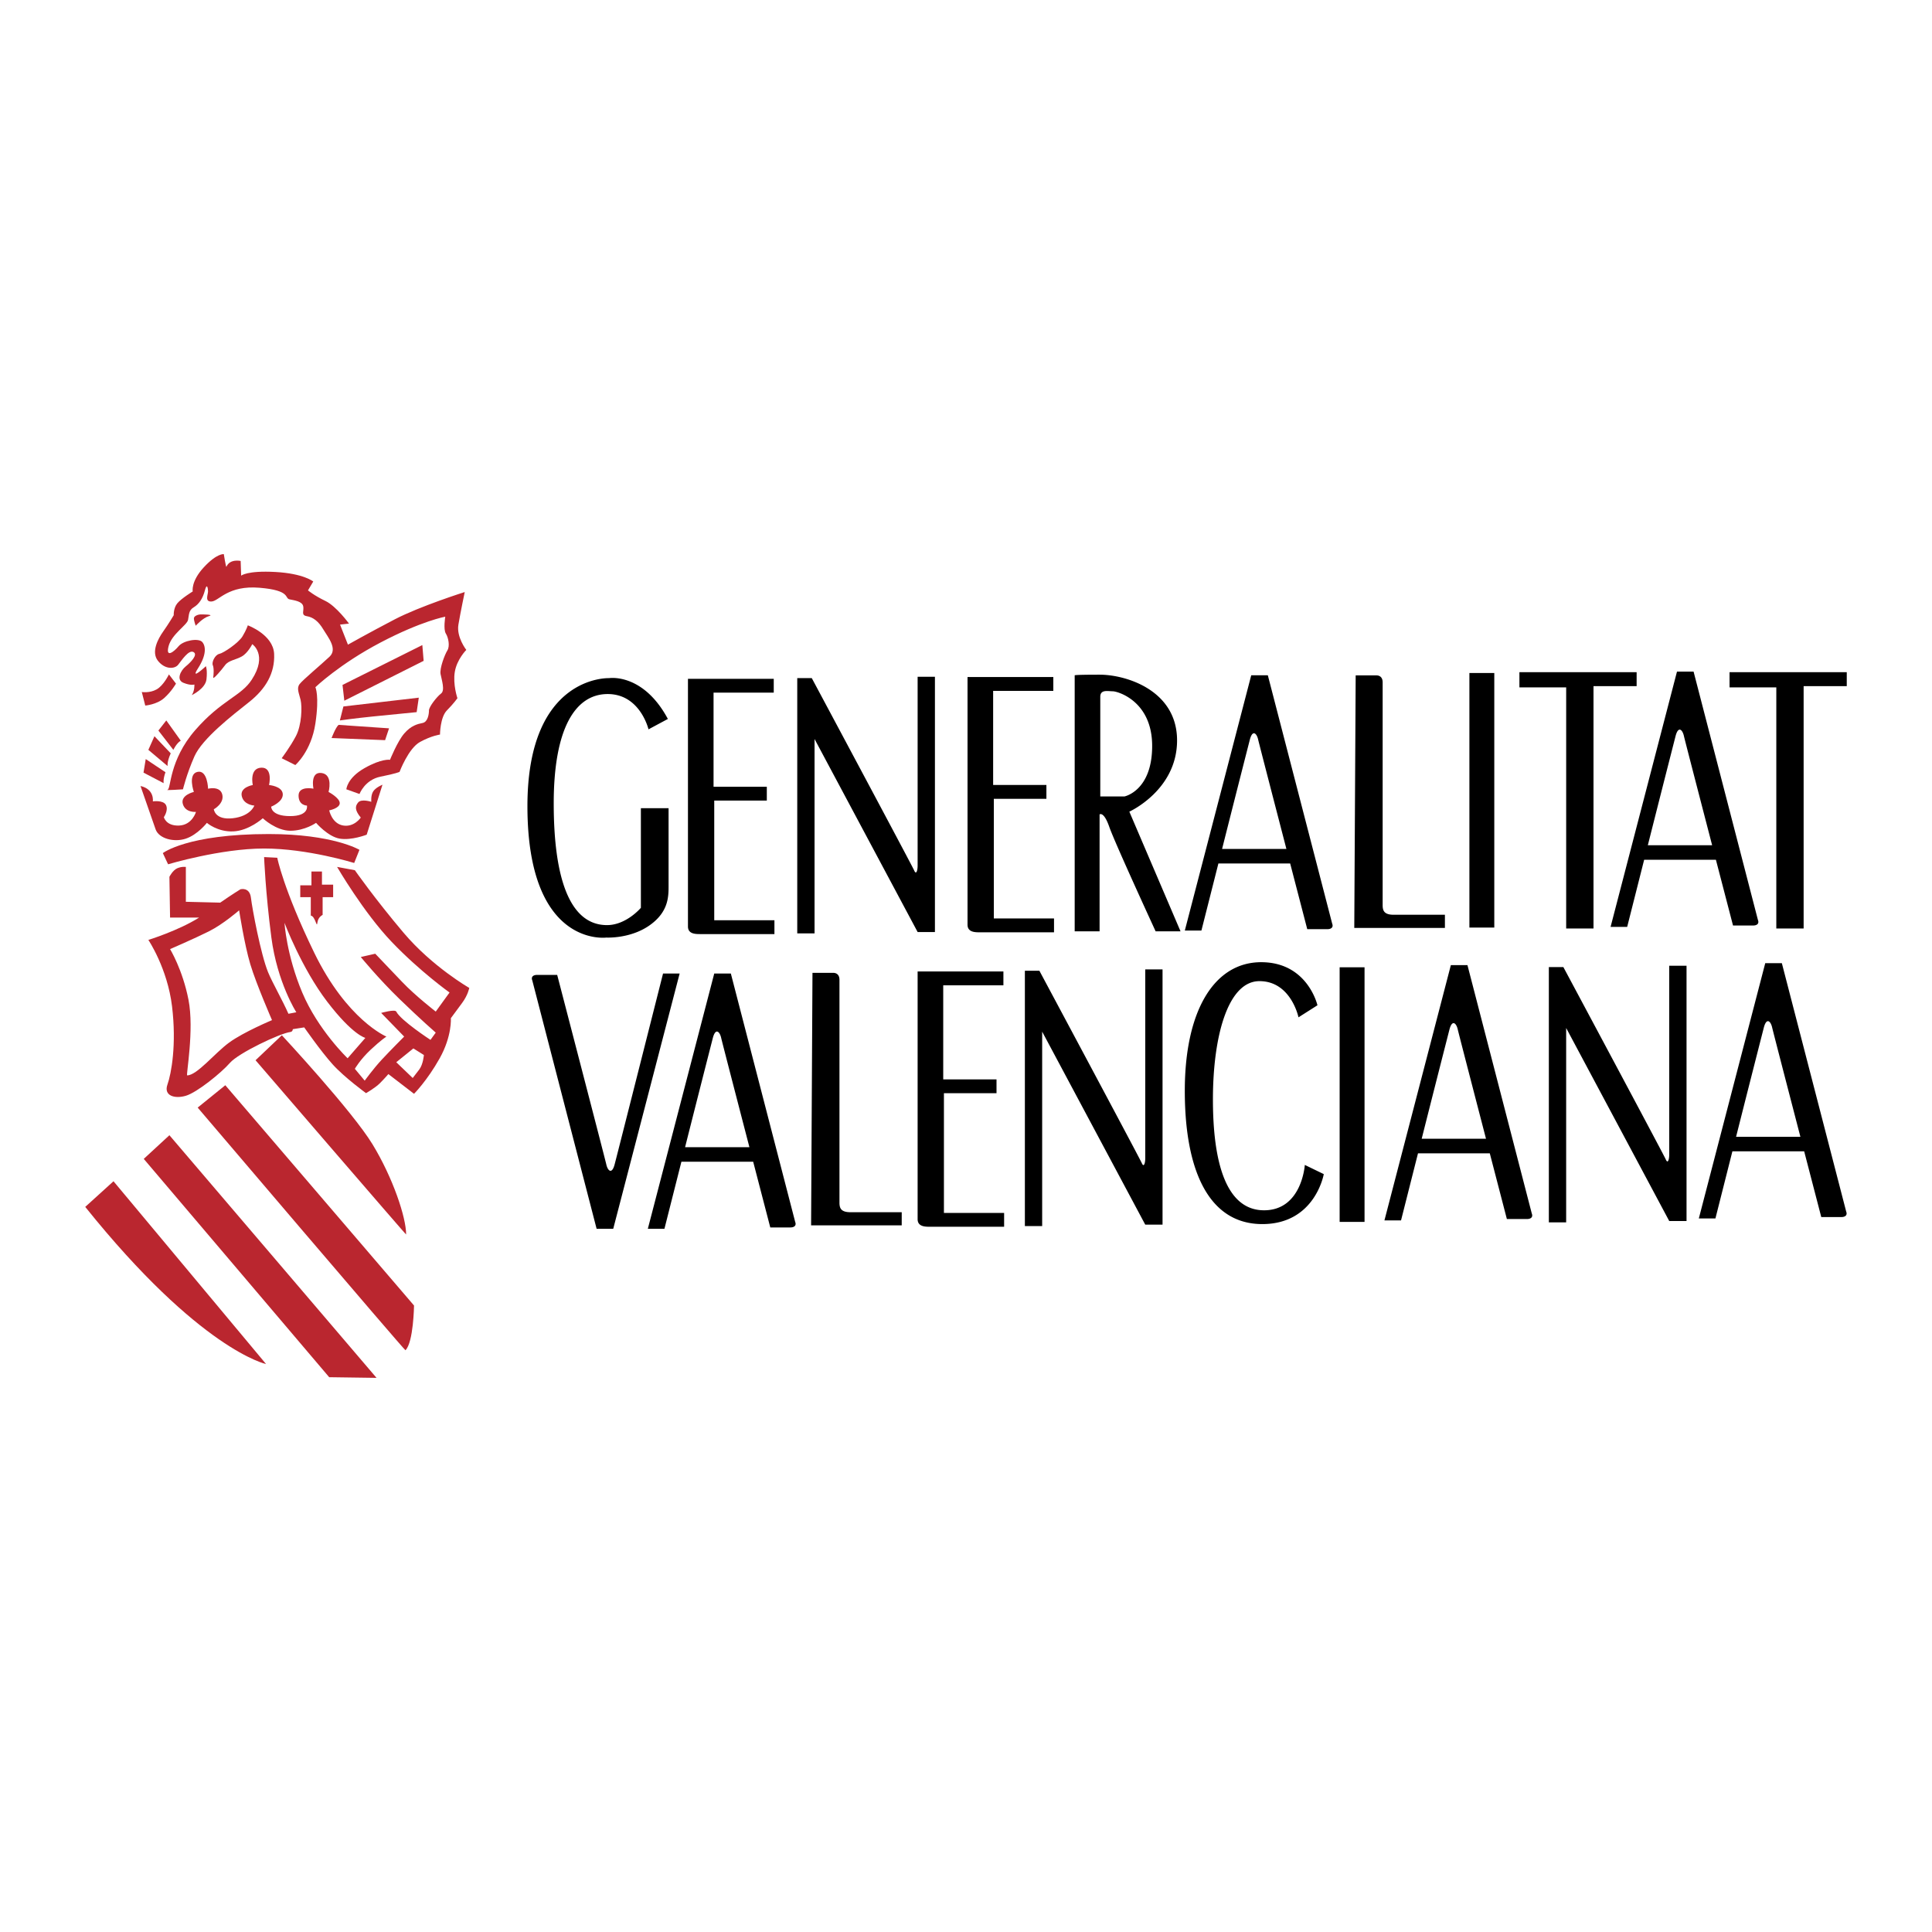 <svg xmlns="http://www.w3.org/2000/svg" width="2500" height="2500" viewBox="0 0 192.756 192.756"><g fill-rule="evenodd" clip-rule="evenodd"><path fill="#fff" d="M0 0h192.756v192.756H0V0z"/><path d="M46.819 98.564s-3.674-2.1-6.561-5.511c-2.886-3.412-4.855-6.233-4.855-6.233l-1.771-.328s2.625 4.527 5.446 7.479 5.773 5.052 5.773 5.052l-1.377 1.903s-2.034-1.575-3.346-2.953c-1.312-1.377-2.69-2.82-2.69-2.82l-1.443.328s1.771 2.165 3.871 4.199c2.099 2.034 3.608 3.346 3.608 3.346l-.525.722s-2.969-1.935-3.412-2.82c-.131-.263-1.509.131-1.509.131l2.296 2.361s-1.378 1.379-2.231 2.297c-.853.918-1.706 2.1-1.706 2.1l-.984-1.182s.525-.918 1.575-1.902c1.05-.984 1.575-1.312 1.575-1.312s-3.937-1.64-7.217-8.397c-3.075-6.339-3.674-9.447-3.674-9.447l-1.312-.066s.132 3.478.722 8.004c.59 4.527 2.493 7.479 2.493 7.479l-.788.151c-.594-1.354-1.618-3.134-2.034-4.153-.722-1.771-1.574-6.299-1.706-7.414s-1.05-.853-1.05-.853-.799.487-2.015 1.331l-3.43-.085v-3.477s-.394-.065-.853.131c-.459.196-.787.853-.787.853l.065 4.068h2.899c-2.071 1.305-5.064 2.23-5.064 2.23s1.902 2.822 2.362 6.626-.065 6.692-.459 7.808c-.393 1.115.722 1.443 1.837 1.115s3.542-2.296 4.396-3.28 4.986-2.952 6.036-3.084c.15-.019.225-.12.243-.281l1.135-.178s1.641 2.361 2.821 3.674 3.346 2.887 3.346 2.887.918-.524 1.377-.984c.459-.459.853-.918.853-.918l2.559 1.968s1.312-1.312 2.559-3.542c1.246-2.231 1.115-4.003 1.115-4.003s.525-.722 1.115-1.509c.591-.789.722-1.511.722-1.511zm-23.947 5.446c-1.443 1.05-3.214 3.28-4.198 3.28-.131 0 .722-4.527.131-7.545-.59-3.018-1.837-5.051-1.837-5.051s2.428-1.05 3.871-1.771c1.443-.722 3.018-2.1 3.018-2.1s.525 3.412 1.116 5.38c.59 1.968 2.165 5.576 2.165 5.576s-2.823 1.181-4.266 2.231zm7.282-4.987c-1.575-3.739-1.771-6.954-1.771-6.954s1.706 4.527 4.264 7.873c2.559 3.346 3.805 3.608 3.805 3.608l-1.771 2.034c0 .001-2.952-2.821-4.527-6.561zm11.679 7.677c-.394.524-.656.853-.656.853l-1.641-1.574 1.706-1.378 1.049.656c.001 0-.065.918-.458 1.443zM8.504 120.412c11.481 14.303 18.042 15.68 18.042 15.68l-15.222-18.238-2.82 2.558zM14.343 115.622l18.501 21.782 4.724.066-20.666-24.209-2.559 2.361z" fill="#ba262f"/><path d="M19.723 110.505s20.666 24.275 20.732 24.21c.803-.812.853-4.462.853-4.462l-18.83-21.979-2.755 2.231zM37.174 114.179c-2.034-3.346-9.054-10.891-9.054-10.891l-2.624 2.493s15.024 17.452 15.024 17.386c.001-1.705-1.312-5.642-3.346-8.988zM31.664 92.069c.065-.59.524-.787.524-.787v-1.771h1.05v-1.247h-1.116v-1.312h-1.049v1.378h-1.116v1.181h1.05v1.837c.459.065.591 1.312.657.721zM35.863 84.787s-2.625-1.575-9.054-1.575c-8.135 0-10.563 1.903-10.563 1.903l.525 1.115s5.249-1.574 9.579-1.574 8.988 1.443 8.988 1.443l.525-1.312z" fill="#ba262f"/><path d="M18.542 83.671c1.181-.394 2.1-1.575 2.1-1.575s1.05.919 2.625.853c1.574-.065 2.952-1.312 2.952-1.312s1.312 1.247 2.755 1.247c1.444 0 2.559-.788 2.559-.788s1.182 1.378 2.362 1.575c1.181.197 2.69-.394 2.69-.394l1.575-4.986s-.656.262-.918.656c-.263.394-.197 1.05-.197 1.05s-.984-.328-1.312.065c-.329.394-.329.787.262 1.509 0 0-.656.984-1.771.788s-1.378-1.509-1.378-1.509 1.05-.197 1.05-.722-1.115-1.115-1.115-1.115.476-1.706-.672-1.887c-1.198-.18-.836 1.559-.836 1.559s-1.485-.312-1.485.688.836 1 .836 1 .254 1.05-1.681 1.05-1.886-.943-1.886-.943 1.213-.476 1.156-1.263c-.057-.787-1.369-.894-1.369-.894s.418-1.788-.787-1.731c-1.206.058-.837 1.731-.837 1.731s-1.304.213-1.099 1.107 1.255.943 1.255.943-.361 1.058-2.148 1.263c-1.788.205-1.895-.894-1.895-.894s1.058-.574.845-1.468c-.214-.894-1.419-.583-1.419-.583s-.049-1.895-1.05-1.681c-1.001.213-.369 2.001-.369 2.001s-1.361.312-1.099 1.205c.263.894 1.312.787 1.312.787s-.369 1.305-1.681 1.362c-1.312.057-1.525-.836-1.525-.836s.476-.681.213-1.206c-.262-.525-1.312-.369-1.312-.369s.188-1.214-1.23-1.534c0 0 1.181 3.412 1.509 4.33s1.834 1.315 3.015.921z" fill="#ba262f"/><path d="M17.771 66.326c.353-.435 1.05-1.533 1.534-1.271s-.303 1.05-.788 1.443c-.483.394-.968 1.32-.221 1.624.747.304 1.099.173 1.099.173s.041.615-.263 1.058c0 0 1.361-.631 1.468-1.575.106-.943-.058-1.312-.058-1.312s-1.632 1.525-.787.213c.845-1.312.795-2.197.426-2.624s-1.886-.156-2.362.418c-.476.574-1.312 1.206-1 0s1.837-2.1 1.943-2.625.05-.951.574-1.263c.525-.312.902-.894 1.107-1.682.205-.787.312-.213.312.106 0 .32-.361 1.058.369 1.001.729-.058 1.624-1.632 4.772-1.37 3.149.263 2.469 1.05 2.994 1.157.525.107 1.254.205 1.361.681s-.262.894.369 1c.632.106 1.165.525 1.632 1.312.468.787 1.46 1.943.624 2.73-.837.788-2.666 2.312-2.985 2.731-.32.418-.065.894.099 1.574.164.681.115 2.51-.468 3.617-.583 1.106-1.419 2.206-1.419 2.206l1.361.681s1.583-1.353 2.001-4.141c.418-2.789 0-3.625 0-3.625s2.411-2.313 6.504-4.461c4.092-2.149 6.454-2.575 6.454-2.575s-.205 1.263.057 1.681c.263.418.418 1.263.156 1.681-.262.418-.787 1.788-.681 2.362.107.574.468 1.632.049 1.944-.418.312-1.206 1.32-1.206 1.681s-.106 1.148-.631 1.255c-.525.106-1.157.262-1.837 1.05-.681.787-1.419 2.624-1.419 2.624s-.836-.147-2.567.845-1.788 2.1-1.788 2.1l1.312.467s.525-1.418 2.1-1.73c1.574-.312 1.895-.476 1.895-.476s.885-2.354 2.042-2.985c1.156-.632 1.993-.738 1.993-.738s.008-1.722.689-2.411 1.05-1.214 1.05-1.214-.468-1.369-.263-2.624 1.148-2.198 1.148-2.198-1-1.271-.787-2.525c.213-1.255.631-3.248.631-3.248s-4.461 1.411-6.979 2.723c-2.518 1.312-4.674 2.526-4.674 2.526l-.788-2.001.894-.099s-1.263-1.739-2.362-2.264c-1.099-.524-1.73-1.05-1.73-1.05l.525-.885s-.951-.796-3.781-.952c-2.829-.156-3.412.369-3.412.369l-.049-1.468s-1.066-.246-1.419.574c-.049.115-.263-1.255-.263-1.255s-.681-.106-1.993 1.312c-1.312 1.419-1.107 2.411-1.107 2.411s-1.148.706-1.542 1.189-.353 1.181-.353 1.181-.525.885-1.05 1.624-1.222 2.05-.525 2.928 1.66.83 2.013.395zM16.377 69.647c.738-.656 1.181-1.443 1.181-1.443l-.705-.918s-.525 1.099-1.222 1.492c-.697.394-1.484.263-1.484.263l.345 1.353c-.001 0 1.147-.09 1.885-.747z" fill="#ba262f"/><path d="M20.002 61.299c-.172 0-.656.132-.656.394s.18.738.18.738.706-.788 1.312-.959c.607-.173-.664-.173-.836-.173zM18.255 78.751s.353-1.493 1.14-3.281c.787-1.788 3.805-4.117 5.462-5.429 1.656-1.312 2.583-2.887 2.493-4.806-.09-1.919-2.625-2.846-2.625-2.846s-.131.435-.525 1.091-1.878 1.665-2.312 1.755-.787.828-.656 1.131c.131.304.082.968.041 1.23s.828-.746 1.181-1.23c.353-.483 1.05-.524 1.665-.869.615-.344 1.05-1.23 1.05-1.23s1.574 1.05-.049 3.543c-1.066 1.657-3.018 2.018-5.642 5.036-2.625 3.018-2.403 5.855-2.756 5.946-.353.09 1.533-.041 1.533-.041zM18.034 73.896l-1.443-2.018-.788 1.009 1.493 1.927c-.001 0 .303-.656.738-.918zM17.033 75.159l-1.624-1.706-.607 1.361 1.919 1.616s-.082-.393.312-1.271zM14.54 75.733l-.221 1.353 2.009 1.05s-.082-.344.181-1.091l-1.969-1.312zM42.267 65.933l-.131-1.575-7.963 3.977.18 1.575 7.914-3.977zM37.191 71.485c1.788-.181 4.379-.435 4.379-.435l.213-1.444-7.521.878-.353 1.394c.002 0 1.494-.213 3.282-.393zM33.083 73.634l5.338.213.394-1.181-5.036-.345c-.303.263-.696 1.313-.696 1.313z" fill="#ba262f"/><path d="M77.196 69.106h-6.005v9.387h5.314v1.38H71.26v11.941h6.005v1.38H69.88c-.483 0-1.242 0-1.242-.759v-24.71h8.559v1.381h-.001zM100.111 98.303h-6.005v9.388h5.316v1.38h-5.247v11.941h6.006v1.381h-7.387c-.483 0-1.243 0-1.243-.76v-24.71h8.559v1.38h.001zM105.09 68.928h-6.004v9.387h5.314v1.381h-5.246v11.94h6.006v1.381h-7.387c-.482 0-1.242 0-1.242-.759v-24.71h8.559v1.38zM63.943 80.633h2.761v7.593c0 1.105.069 2.692-1.864 4.072-1.933 1.381-4.349 1.243-4.349 1.243s-7.869 1.036-7.869-13.114c0-13.114 8.145-12.769 8.145-12.769s3.383-.553 5.867 4.072l-1.933 1.036s-.828-3.521-4.072-3.521-5.384 3.451-5.384 10.906c0 7.454 1.587 12.147 5.314 12.147 1.933 0 3.382-1.726 3.382-1.726v-9.939h.002zM79.542 93.126V67.657h1.45S91 86.362 91.207 86.845c.207.483.345 0 .345-.483V67.519h1.726v25.469h-1.726L81.268 73.731v19.395h-1.726zM102.252 122.323v-25.47h1.449s10.008 18.705 10.215 19.188.346 0 .346-.483V96.715h1.725v25.469h-1.725l-10.285-19.257v19.396h-1.725zM154.529 121.958v-25.47h1.449s10.01 18.705 10.217 19.188.344 0 .344-.483V96.35h1.727v25.47h-1.727l-10.283-19.258v19.396h-1.727zM112.674 80.979s4.762-2.14 4.762-7.109-5.039-6.557-7.73-6.557-2.484.069-2.484.069v25.539h2.484V81.254s.414-.345.967 1.243c.553 1.587 4.625 10.422 4.625 10.422h2.484l-5.108-11.94zm-2.899-1.519v-9.939c0-.759.758-.552 1.242-.552.482 0 3.934.966 3.934 5.453 0 4.486-2.76 5.039-2.76 5.039h-2.416v-.001zM53.107 97.819c-.138-.345.069-.552.483-.552h2.001s4.763 18.291 4.901 18.913c.138.62.552 1.035.828 0 .276-1.036 4.832-19.051 4.832-19.051h1.656l-6.626 25.469h-1.657l-6.418-24.779zM79.335 121.909L72.917 97.13H71.26l-6.626 25.469h1.656l1.694-6.694h7.161l1.706 6.557h2.001c.414 0 .622-.208.483-.553zm-10.984-7.455a3394.678 3394.678 0 0 1 2.771-10.905c.276-1.035.69-.621.829 0 .075.338 1.517 5.9 2.818 10.905h-6.418zM132.912 92.151l-6.42-24.779h-1.656l-6.627 25.47h1.656l1.695-6.695h7.16l1.705 6.557h2.002c.414 0 .622-.207.485-.553zm-10.984-7.454a3325.758 3325.758 0 0 1 2.77-10.906c.275-1.036.691-.622.828 0 .076.338 1.518 5.9 2.818 10.906h-6.416zM175.389 91.786l-6.42-24.779h-1.656l-6.625 25.469h1.656l1.693-6.695h7.16l1.707 6.557h2.002c.414 0 .621-.206.483-.552zm-10.985-7.454a3502.227 3502.227 0 0 1 2.771-10.906c.275-1.035.689-.622.828 0 .074.338 1.518 5.9 2.818 10.906h-6.417zM184.193 120.872l-6.418-24.778h-1.656l-6.627 25.47h1.656l1.693-6.695h7.162l1.705 6.557h2.002c.414 0 .622-.208.483-.554zm-10.984-7.454a3394.678 3394.678 0 0 1 2.771-10.905c.275-1.035.689-.621.828 0 .074.338 1.518 5.9 2.818 10.905h-6.417zM152.826 121.069l-6.418-24.779h-1.656l-6.627 25.47h1.656l1.693-6.695h7.162l1.705 6.558h2.002c.414 0 .622-.208.483-.554zm-10.984-7.454a3394.678 3394.678 0 0 1 2.771-10.905c.275-1.035.689-.622.828 0 .074.337 1.518 5.9 2.818 10.905h-6.417zM81.061 97.061h2.071c.345 0 .621.207.621.69v22.226c0 .552.138.966 1.104.966h5.108v1.312h-9.042l.138-25.194zM135.256 67.384h2.07c.345 0 .621.207.621.69V90.3c0 .552.139.966 1.105.966h5.107v1.312h-9.043l.14-25.194zM136.141 121.909h-2.485v-25.4h2.485v25.4zM149.086 92.545h-2.484v-25.4h2.484v25.4zM129.551 101.499s-.744-3.61-3.896-3.61c-3.15 0-4.641 5.501-4.641 11.804s1.318 11.058 5.1 11.058 4.068-4.526 4.068-4.526l1.891.917s-.859 4.985-6.131 4.985-7.734-5.214-7.734-13.293 2.979-12.835 7.619-12.835c4.643 0 5.615 4.298 5.615 4.298l-1.891 1.202zM151.592 67.065h11.695v1.394h-4.303v24.178h-2.726V68.581h-4.666v-1.516zM172.557 67.065h11.695v1.394h-4.303v24.178h-2.726V68.581h-4.666v-1.516z"/></g></svg>